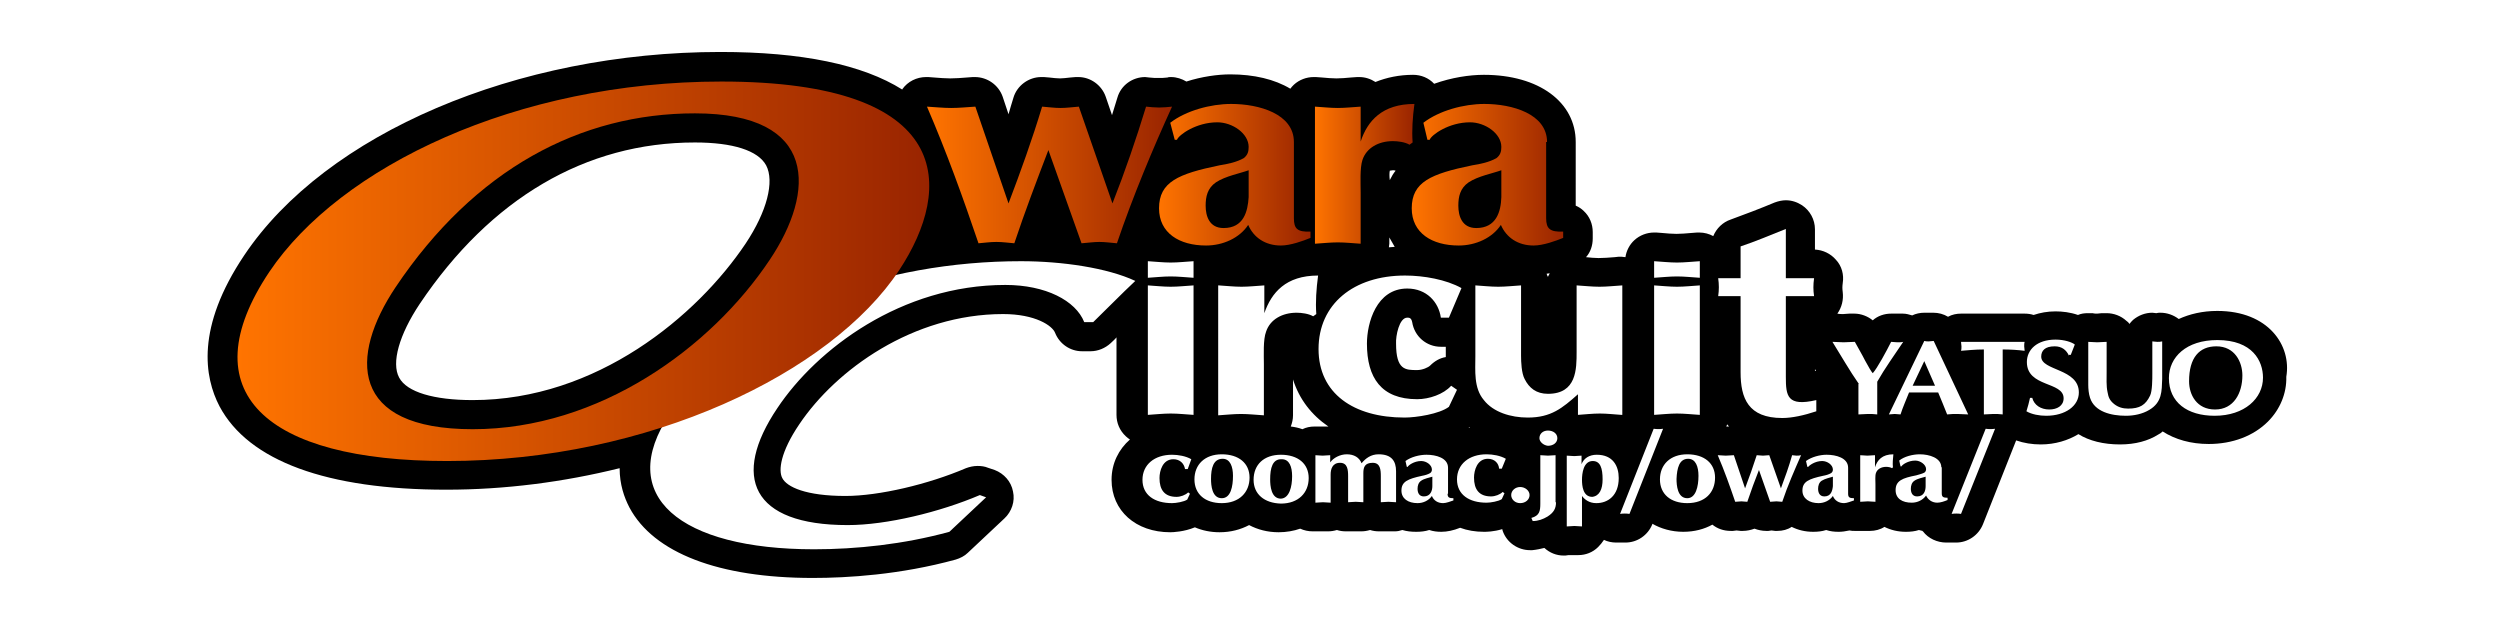 <!-- Generator: Adobe Illustrator 23.0.1, SVG Export Plug-In  -->
<svg version="1.1" xmlns="http://www.w3.org/2000/svg" xmlns:xlink="http://www.w3.org/1999/xlink" x="0px" y="0px" width="558px"
	 height="140.9px" viewBox="0 0 558 140.9" style="enable-background:new 0 0 558 140.9;" xml:space="preserve">
<style type="text/css">
	.st0{filter:url(#AI_ぼかし_ガウス_4);}
	.st1{fill:#FFFFFF;}
	.st2{fill:url(#SVGID_1_);}
	.st3{fill:url(#SVGID_2_);}
	.st4{fill:url(#SVGID_3_);}
	.st5{fill:url(#SVGID_4_);}
	.st6{fill:url(#SVGID_5_);}
	.st7{fill:url(#SVGID_6_);}
	.st8{fill:url(#SVGID_7_);}
	.st9{fill:url(#SVGID_8_);}
	.st10{fill:url(#SVGID_9_);}
	.st11{fill:url(#SVGID_10_);}
</style>
<defs>
</defs>
<filter  id="AI_ぼかし_ガウス_4">
	<feGaussianBlur  stdDeviation="4"></feGaussianBlur>
</filter>
<g>
	<path class="st0" d="M494.9,69.4c-3.3,0-6.2,0.7-8.6,1.8c-1.2-0.9-2.6-1.4-4.1-1.4c-0.3,0-0.6,0-0.9,0.1c-0.3,0-0.6-0.1-0.9-0.1
		c-1.6,0-3.1,0.6-4.3,1.6c-0.3,0.3-0.6,0.6-0.8,0.9c-0.2-0.3-0.4-0.5-0.7-0.7c-1.2-1.1-2.8-1.7-4.4-1.7c-0.2,0-0.3,0-0.5,0l-0.6,0
		c-0.3,0-0.7,0.1-1,0.1c-0.3,0-0.7,0-1-0.1l-0.6,0c-0.2,0-0.3,0-0.5,0c-0.8,0-1.5,0.1-2.2,0.4c-1.7-0.6-3.5-0.8-5-0.8
		c-1.8,0-3.4,0.3-4.9,0.8c-0.6-0.2-1.3-0.3-2-0.3h-14.2c-1,0-2,0.2-2.9,0.7c-1-0.6-2.1-0.9-3.3-0.9c-0.2,0-0.5,0-0.7,0
		c-0.1,0-0.2,0-0.3,0c-0.1,0-0.2,0-0.3,0c-0.2,0-0.5,0-0.7,0c-0.9,0-1.9,0.2-2.7,0.6c-0.7-0.2-1.3-0.4-2.1-0.4c-0.2,0-0.5,0-0.7,0
		c-0.2,0-0.4,0-0.6,0c-0.2,0-0.4,0-0.6,0c-0.2,0-0.5,0-0.7,0c-1.5,0-3,0.5-4.1,1.5c-1.1-0.9-2.6-1.5-4.1-1.5c-0.1,0-0.3,0-0.4,0
		l-0.7,0c-0.5,0-1,0.1-1.4,0.1c-0.4,0-0.9,0-1.3-0.1c1-1.4,1.4-3.1,1.2-4.8c-0.1-0.8-0.1-1.2,0-2c0.3-1.9-0.2-3.8-1.5-5.2
		c-1.2-1.4-2.9-2.2-4.7-2.3v-4.5c0-2.2-1.1-4.2-2.9-5.4c-1.1-0.7-2.3-1.1-3.6-1.1c-0.8,0-1.7,0.2-2.5,0.5c-3.1,1.3-6.5,2.6-9.8,3.8
		c-1.8,0.6-3.2,2-3.9,3.7c-0.9-0.5-2-0.8-3.1-0.8c-0.2,0-0.3,0-0.5,0l-1.3,0.1c-1.2,0.1-2.3,0.2-3.3,0.2c-1,0-2.1-0.1-3.2-0.2
		l-1.3-0.1c-0.2,0-0.3,0-0.5,0c-1.6,0-3.2,0.6-4.4,1.7c-1.1,1-1.8,2.4-2,3.8c-0.3,0-0.6-0.1-0.9-0.1c-0.2,0-0.4,0-0.6,0l-0.9,0.1
		c-1.3,0.1-2.5,0.2-3.6,0.2c-0.9,0-1.8-0.1-2.8-0.2c1-1.1,1.5-2.6,1.5-4.2v-1.4c0-1.8-0.7-3.5-2-4.7c-0.5-0.5-1.1-0.9-1.8-1.2V31.7
		c0-8.9-8.2-15-20.5-15c-3.2,0-7.2,0.6-11.1,2c-1.2-1.3-2.9-2-4.7-2c-3.1,0-5.9,0.6-8.4,1.6c-1.1-0.7-2.3-1.1-3.6-1.1
		c-0.2,0-0.3,0-0.5,0l-1.4,0.1c-1.1,0.1-2.2,0.2-3.2,0.2c-1,0-2.1-0.1-3.2-0.2l-1.4-0.1c-0.2,0-0.3,0-0.5,0c-1.6,0-3.2,0.6-4.4,1.7
		c-0.3,0.3-0.6,0.6-0.8,0.9c-3.5-2.1-8.1-3.2-13.4-3.2c-2.8,0-6.4,0.5-9.8,1.6c-1-0.6-2.2-1-3.4-1c-0.3,0-0.6,0-0.8,0.1
		c-0.7,0.1-1.4,0.1-2,0.1c-0.7,0-1.4,0-2.1-0.1c-0.3,0-0.6-0.1-0.9-0.1c-2.8,0-5.4,1.8-6.2,4.6c-0.4,1.3-0.8,2.6-1.2,3.9l-1.4-4.1
		c-0.9-2.6-3.4-4.4-6.1-4.4c-0.2,0-0.4,0-0.6,0l-1.2,0.1c-0.9,0.1-1.7,0.2-2.3,0.2c-0.7,0-1.5-0.1-2.4-0.2l-1.2-0.1
		c-0.2,0-0.4,0-0.6,0c-2.8,0-5.4,1.9-6.2,4.6c-0.4,1.2-0.7,2.4-1.1,3.7l-1.3-3.9c-0.9-2.6-3.4-4.4-6.2-4.4c-0.2,0-0.3,0-0.5,0
		l-1.3,0.1c-1.3,0.1-2.5,0.2-3.7,0.2c-1.1,0-2.3-0.1-3.6-0.2l-1.3-0.1c-0.2,0-0.3,0-0.5,0c-2.1,0-4.1,1-5.3,2.7c0,0,0,0.1,0,0.1
		c-8.9-5.6-22.5-8.4-40.6-8.4c-45.4,0-88.1,18.2-106.3,45.4c-10.8,16.1-8.9,27.2-5.5,33.7c6.5,12.2,24,18.6,50.6,18.6
		c13.1,0,26.2-1.7,38.7-4.8c0,3.6,1,6.5,2.2,8.8c5.4,10.1,19.9,15.7,40.9,15.7c7.7,0,19.5-0.7,31.9-4.1c1-0.3,2-0.8,2.7-1.5l8.2-7.7
		c1.6-1.5,2.4-3.8,1.9-6c-0.4-2.2-2-4-4.1-4.8l-1.5-0.5c-0.7-0.3-1.5-0.4-2.3-0.4c-0.9,0-1.8,0.2-2.6,0.5
		c-8.4,3.6-19.4,6.2-26.9,6.2c-8.8,0-13.1-2-14.1-4c-0.9-1.7-0.4-5.8,3.8-12c8.2-12.2,25.4-24.6,45.5-24.6c7.2,0,11,2.6,11.6,4.2
		c1,2.5,3.4,4.1,6,4.1h1.9c1.7,0,3.3-0.7,4.5-1.8c0.4-0.4,0.9-0.8,1.3-1.3v17.3c0,1.8,0.7,3.5,2.1,4.8c0.3,0.3,0.6,0.5,0.9,0.7
		c-2.5,2.2-4.1,5.3-4.1,9c0,6.9,5.4,11.7,13.1,11.7c0.6,0,3.1-0.1,5.5-1.1c1.6,0.7,3.5,1.1,5.5,1.1c2.5,0,4.7-0.6,6.6-1.6
		c1.9,1,4.1,1.6,6.6,1.6c1.7,0,3.4-0.3,4.8-0.8c0.9,0.4,1.8,0.6,2.8,0.6c0.1,0,0.3,0,0.4,0l0.6,0c0.2,0,0.5,0,0.7,0
		c0.2,0,0.5,0,0.7,0l0.6,0c0.1,0,0.3,0,0.4,0c0.7,0,1.3-0.1,2-0.3c0.6,0.2,1.3,0.3,2,0.3c0.1,0,0.3,0,0.4,0l0.6,0c0.3,0,0.5,0,0.7,0
		c0.2,0,0.5,0,0.7,0l0.6,0c0.1,0,0.3,0,0.4,0c0.7,0,1.3-0.1,2-0.3c0.6,0.2,1.3,0.3,2,0.3c0.1,0,0.3,0,0.4,0l0.6,0c0.2,0,0.5,0,0.7,0
		c0.3,0,0.5,0,0.8,0l0.6,0c0.1,0,0.3,0,0.4,0c0.6,0,1.1-0.1,1.7-0.3c1,0.3,2,0.4,3.1,0.4c1,0,2-0.1,2.9-0.4c0.9,0.3,1.8,0.4,2.7,0.4
		c1.3,0,2.7-0.3,4.2-0.9c1.6,0.6,3.4,0.9,5.3,0.9c0.5,0,2.2,0,4.1-0.6l0.1,0.4c0.9,2.6,3.4,4.3,6.1,4.3c0.2,0,0.3,0,0.5,0
		c1-0.1,1.9-0.3,2.7-0.5c1.2,1.1,2.7,1.7,4.3,1.7c0.1,0,0.3,0,0.4,0l0.7-0.1c0.2,0,0.4,0,0.6,0c0.2,0,0.4,0,0.6,0l0.6,0
		c0.1,0,0.3,0,0.4,0c1.6,0,3.2-0.6,4.4-1.8c0.5-0.5,0.9-1,1.3-1.6c0.8,0.4,1.8,0.6,2.7,0.6c0.3,0,0.5,0,0.8,0c0.1,0,0.2,0,0.3,0
		c0.1,0,0.2,0,0.3,0c0.2,0,0.5,0,0.7,0c2.6,0,5-1.6,6-4.1l0-0.1c1.9,1.1,4.3,1.8,6.9,1.8c2.5,0,4.7-0.6,6.5-1.6
		c1.1,0.9,2.5,1.4,4.1,1.4c0.2,0,0.4,0,0.5,0c0,0,0.7-0.1,0.8-0.1l0.9,0.1c0.2,0,0.4,0,0.5,0c0.9,0,1.8-0.2,2.6-0.5
		c0.8,0.3,1.7,0.5,2.6,0.5c0.2,0,0.4,0,0.5,0l0.7-0.1l0.8,0.1c0.2,0,0.4,0,0.5,0c1.2,0,2.3-0.3,3.2-0.9c1.4,0.7,3,1.1,4.8,1.1
		c1,0,2-0.1,2.9-0.4c0.9,0.3,1.8,0.4,2.8,0.4c0.7,0,1.5-0.1,2.4-0.3c0.4,0.1,0.8,0.1,1.2,0.1c0.1,0,0.3,0,0.4,0l0.6,0
		c0.2,0,0.5,0,0.7,0c0.2,0,0.5,0,0.7,0l0.6,0c0.1,0,0.3,0,0.4,0c1.1,0,2.3-0.3,3.2-0.9c1.4,0.7,3,1.1,4.8,1.1c1,0,2-0.1,2.9-0.4
		c0.3,0.1,0.5,0.1,0.8,0.2c0,0,0,0.1,0.1,0.1c1.2,1.6,3.2,2.5,5.2,2.5c0.2,0,0.5,0,0.8,0c0.1,0,0.2,0,0.3,0c0.1,0,0.2,0,0.3,0
		c0.3,0,0.5,0,0.8,0c2.6,0,5-1.6,6-4.1l7.4-18.7c1.7,0.6,3.6,0.9,5.5,0.9c3.2,0,6.1-0.9,8.4-2.3c2.4,1.5,5.6,2.3,9.3,2.3
		c3.4,0,6.3-0.8,8.5-2.2c0.4-0.2,0.7-0.4,1-0.7c2.8,1.8,6.3,2.8,10.3,2.8c5.3,0,10-1.8,13.2-5c2.7-2.7,4.2-6.3,4.1-10
		C511.5,77.1,506.3,69.4,494.9,69.4z M295.9,95.2c-0.2,0-0.4,0-0.7,0c-0.2,0-0.4,0-0.7,0l-0.6,0c-0.2,0-0.3,0-0.5,0
		c-1,0-1.9,0.2-2.7,0.6c-0.8-0.3-1.7-0.5-2.6-0.6c0.3-0.8,0.5-1.6,0.5-2.5v-8c1.4,4.4,4.1,7.9,7.9,10.5c0,0-0.1,0-0.1,0L295.9,95.2z
		 M310.1,53c0.4,0.7,0.8,1.4,1.2,2.1c-0.4,0-0.9,0.1-1.3,0.1c0-0.3,0.1-0.6,0.1-0.8V53z M314.1,70.9c0.4,0,0.9,0,1.1,1
		c0.5,3.2,3.2,5.5,6.4,5.5h1.1v2.1l0,0.2c-1.3,0.2-2.5,0.9-3.5,1.9c-0.4,0.4-1.7,1-2.9,1c-2.6,0-4.7,0-4.7-5.9
		C311.5,75,312.3,70.9,314.1,70.9z M328,95.3c0,0,0.1,0.1,0.1,0.1c-0.1,0-0.2,0.1-0.4,0.1C327.8,95.5,327.9,95.4,328,95.3z
		 M345.5,61.8c-0.1-0.2-0.2-0.4-0.3-0.7c0.2,0,0.4-0.1,0.7-0.1C345.8,61.3,345.6,61.5,345.5,61.8z M385.5,94.7
		c0.1,0.2,0.3,0.3,0.4,0.5c-0.2,0-0.4,0-0.6,0C385.4,95.1,385.4,94.9,385.5,94.7z M405.3,82.8c-0.1,0-0.2,0-0.2,0v-0.4
		C405.2,82.5,405.3,82.7,405.3,82.8z M310.2,38.1c0.2,0,0.4-0.1,0.7-0.1c0.2,0,0.4,0,0.6,0.1c-0.5,0.6-0.9,1.3-1.3,2.1
		C310.1,39.4,310.1,38.6,310.2,38.1z M89.1,84.3c-1.8-3.3,0-9.6,4.6-16.5c15.8-23.5,37-36,61.4-36c8.5,0,14.1,1.8,15.9,5.1
		c1.9,3.6,0.2,10.3-4.6,17.5c-10.8,16.1-33.2,34.9-60.9,34.9C96.8,89.3,90.8,87.5,89.1,84.3z"/>
	<path class="st1" d="M256.2,58.3c1.7,0.1,3.4,0.3,5.1,0.3c1.7,0,3.4-0.2,5.1-0.3V62c-1.7-0.1-3.4-0.3-5.1-0.3
		c-1.7,0-3.4,0.2-5.1,0.3V58.3z M369.2,58.3c1.7,0.1,3.4,0.3,5.1,0.3c1.7,0,3.4-0.2,5.1-0.3V62c-1.7-0.1-3.4-0.3-5.1-0.3
		c-1.7,0-3.4,0.2-5.1,0.3V58.3z M414.9,85.7c-2.1-3-3.9-6.2-5.9-9.4c0.8,0,1.6,0.1,2.5,0.1c0.8,0,1.7-0.1,2.5-0.1
		c0.7,1.3,1.6,2.8,2.3,4.2c0.7,1.3,1.4,2.5,1.7,2.8c1-1.1,3.1-5,4.1-7c0.4,0,0.9,0.1,1.4,0.1c0.4,0,0.9,0,1.3-0.1
		c-2,3-4.1,5.9-5.8,8.9v7.3c-0.7-0.1-1.4-0.1-2.1-0.1c-0.7,0-1.4,0.1-2.1,0.1V85.7z M426.9,86.1l2.6-5.5l2.4,5.5H426.9z M432.6,87.6
		c0.7,1.6,1.3,3.2,2,4.9c0.8-0.1,1.6-0.1,2.3-0.1c0.8,0,1.6,0.1,2.4,0.1l-7.7-16.4c-0.4,0-0.7,0.1-1.1,0.1c-0.4,0-0.7,0-1-0.1
		l-7.9,16.4c0.4,0,0.9-0.1,1.3-0.1c0.4,0,0.9,0.1,1.3,0.1c0.5-1.6,1.2-3.1,1.9-4.9H432.6z M447,92.5c-0.7-0.1-1.4-0.1-2.1-0.1
		c-0.7,0-1.4,0.1-2.1,0.1V78c-2,0-3.7,0.2-5.1,0.3c0.1-0.3,0.1-0.7,0.1-1c0-0.3-0.1-0.7-0.1-1h14.2c-0.1,0.3-0.1,0.7-0.1,1
		c0,0.3,0.1,0.7,0.1,1c-1.6-0.2-3.2-0.3-4.9-0.3V92.5z M461.8,79.4c-0.6-1.3-1.6-2.1-3.2-2.1c-2.2,0-3,1-3,2.3c0,3.2,8.4,2.6,8.4,8
		c0,3-3,5.2-7.3,5.2c-1.5,0-3.2-0.3-4.4-1c0.3-1,0.6-2,0.8-3h0.5c0.4,1.6,1.9,2.6,3.8,2.6c1.7,0,3.2-0.8,3.2-2.5
		c0-3.8-8.2-2.4-8.2-8.1c0-2.7,2.2-5,6.4-5c2,0,3.7,0.6,4.3,1.1c-0.3,0.8-0.6,1.5-0.9,2.3H461.8z M466,76.3c0.7,0,1.4,0.1,2.1,0.1
		c0.7,0,1.4-0.1,2.1-0.1V83c0,1.3-0.1,3.2,0.2,4.5c0.2,1.2,0.5,1.9,1.5,2.7c0.9,0.7,1.9,1,3.1,1c2.6,0,3.9-0.8,4.9-2.9
		c0.5-1,0.5-3.7,0.5-4.9v-7.2c0.3,0,0.7,0.1,1.1,0.1c0.4,0,0.7,0,1.1-0.1v8.4c-0.1,2.7,0,5.2-2.9,6.9c-1.5,0.9-3.4,1.3-5.2,1.3
		c-3.3,0-7-0.9-8-4c-0.3-0.9-0.4-2-0.4-2.9V76.3z M494.7,77.3c4.1,0,5.8,3.5,5.8,6.5c0,3.9-1.9,7.6-6.1,7.6c-4.1,0-5.8-3.3-5.8-6.3
		C488.6,79.8,490.9,77.3,494.7,77.3z M505.1,84.3c0-3.7-2.3-8.4-10.2-8.4c-6.9,0-10.8,3.8-10.8,8.5c0,5.4,4.1,8.4,10.2,8.4
		C501,92.8,505.1,88.9,505.1,84.3z M265.1,104.7h-0.6c-0.2-1.2-1.1-2.2-2.6-2.2c-2.4,0-3.1,2.6-3.1,4.2c0,2.6,1.1,4.2,3.8,4.2
		c0.9,0,2-0.4,2.6-1l0.4,0.3l-0.6,1.3c-0.7,0.5-2.5,0.8-3.4,0.8c-3.9,0-6.6-1.8-6.6-5.2c0-3.4,2.7-5.6,6.6-5.6c1.4,0,3.1,0.3,4.3,1
		L265.1,104.7z M272.9,102.4c1.7,0,2.3,1.8,2.3,3.8c0,2.4-0.5,5-2.5,5c-2.2,0-2.4-2.9-2.4-4.3C270.3,104.5,270.8,102.4,272.9,102.4z
		 M272.7,112.3c3.9,0,6.2-2.4,6.2-5.7c0-3.2-2.4-5.2-6.2-5.2c-3.8,0-6.1,2.3-6.1,5.6C266.6,110.3,269,112.3,272.7,112.3z
		 M279.8,107.1c0-3.4,2.3-5.6,6.1-5.6c3.8,0,6.2,2,6.2,5.2c0,3.3-2.3,5.7-6.2,5.7C282.2,112.3,279.8,110.3,279.8,107.1z M283.5,107
		c0,1.4,0.2,4.3,2.4,4.3c1.9-0.1,2.5-2.7,2.5-5c0-2.1-0.6-3.8-2.3-3.8C284,102.4,283.5,104.5,283.5,107z M293.5,101.6
		c0.6,0,1.1,0.1,1.7,0.1c0.6,0,1.1-0.1,1.7-0.1v1.6c0.7-1,2.2-1.8,3.7-1.8c1.6,0,2.8,0.7,3.3,2c0.9-1.1,2.1-2,3.8-2
		c2.9,0,3.9,1.5,3.9,3.8v6.9c-0.6,0-1.2-0.1-1.7-0.1c-0.6,0-1.1,0.1-1.7,0.1v-5.8c0-1.4-0.1-3-1.8-3c-1.8,0-2.1,1-2.1,2.3v6.5
		c-0.6,0-1.1-0.1-1.7-0.1c-0.6,0-1.2,0.1-1.7,0.1v-5.8c0-1.4-0.1-3-1.8-3c-1.7,0-2.1,1.4-2.1,2.6v6.3c-0.6,0-1.1-0.1-1.7-0.1
		c-0.6,0-1.2,0.1-1.7,0.1V101.6z M319.7,106.4c-0.6,0.2-1.8,0.4-2.5,0.9c-0.6,0.4-0.8,1.1-0.8,1.8c0,0.8,0.3,1.7,1.4,1.7
		c1.5,0,1.9-1.3,1.9-2.3V106.4z M323.1,110.2c0,0.8,0.3,1,1.3,1v0.5c-0.6,0.2-1.6,0.6-2.3,0.6c-1.2,0-2.1-0.6-2.5-1.6
		c-0.7,1-1.9,1.6-3.2,1.6c-2.1,0-3.6-1-3.6-2.8c0-2,1.4-2.6,4.6-3.3c0.6-0.1,1.3-0.3,1.8-0.6c0.3-0.2,0.4-0.5,0.4-0.8
		c0-1-1.2-1.9-2.4-1.9c-1.6,0-2.9,1-3,1.3h-0.2l-0.3-1.3c1.2-0.9,3.1-1.4,4.7-1.4c2.1,0,4.8,0.7,4.8,2.9V110.2z M336.1,102.4
		c-1.2-0.7-2.9-1-4.3-1c-3.9,0-6.6,2.2-6.6,5.6c0,3.4,2.7,5.2,6.6,5.2c0.9,0,2.7-0.3,3.4-0.8l0.6-1.3l-0.4-0.3c-0.6,0.6-1.7,1-2.6,1
		c-2.7,0-3.8-1.6-3.8-4.2c0-1.6,0.7-4.2,3.1-4.2c1.5,0,2.4,1,2.5,2.2h0.6L336.1,102.4z M339.3,112.3c1.2,0,2.1-0.8,2.1-1.8
		c0-1-1-1.8-2.1-1.8c-1.1,0-2,0.8-2,1.8C337.3,111.5,338.2,112.3,339.3,112.3z M347.3,112.1c0,1.4-0.5,2.3-1.9,3.2
		c-1,0.6-2.1,1-3.3,1l-0.3-0.7c1.8-0.5,2-1.5,2-3.2v-10.8c0.6,0,1.2,0.1,1.7,0.1s1.2-0.1,1.7-0.1V112.1z M343.6,97.8
		c0-1,0.8-1.7,1.9-1.7c1.2,0,2.1,0.7,2.1,1.7c0,1-0.9,1.7-2.1,1.7C344.5,99.4,343.6,98.6,343.6,97.8z M355.4,110.9
		c-2.1,0-2.3-2.5-2.3-3.8c0-1.4,0.3-4.2,2.4-4.2c1.7,0,2.2,1.6,2.2,4.1C357.7,109.2,357,110.7,355.4,110.9z M349.7,117.5
		c0.6,0,1.2-0.1,1.7-0.1c0.6,0,1.1,0.1,1.7,0.1v-6.8c0.6,0.8,1.6,1.6,3.2,1.6c2.6,0,5-1.7,5-5.6c0-2.7-1.3-5.2-4.9-5.2
		c-1.7,0-2.9,0.8-3.4,2.1v-1.9c-0.6,0-1.1,0.1-1.6,0.1c-0.6,0-1.1-0.1-1.7-0.1V117.5z M363.7,114.7c-0.7-0.1-1.4-0.1-2.1,0l7.5-19
		c0.7,0.1,1.4,0.1,2.1,0L363.7,114.7z M376.8,102.4c1.7,0,2.3,1.8,2.3,3.8c0,2.4-0.6,5-2.5,5c-2.2,0-2.4-2.9-2.4-4.3
		C374.3,104.5,374.8,102.4,376.8,102.4z M376.6,112.3c4,0,6.2-2.4,6.2-5.7c0-3.2-2.4-5.2-6.2-5.2c-3.8,0-6.1,2.3-6.1,5.6
		C370.5,110.3,372.9,112.3,376.6,112.3z M389.5,109c0.9-2.4,1.8-4.9,2.6-7.4c0.5,0,0.9,0.1,1.4,0.1c0.5,0,0.9-0.1,1.4-0.1l2.6,7.4
		c0.9-2.4,1.8-4.9,2.5-7.4c0.3,0,0.6,0.1,1,0.1c0.3,0,0.6,0,1-0.1c-1.4,3.2-3,6.8-4.2,10.4c-0.5,0-0.9-0.1-1.3-0.1
		c-0.5,0-0.9,0.1-1.4,0.1l-2.5-7.1c-0.9,2.3-1.8,4.7-2.6,7.1c-0.5,0-0.9-0.1-1.3-0.1c-0.5,0-0.9,0.1-1.4,0.1
		c-1.2-3.5-2.4-6.9-3.9-10.4c0.6,0,1.2,0.1,1.8,0.1c0.6,0,1.3-0.1,1.8-0.1L389.5,109z M409.1,106.4c-0.6,0.2-1.7,0.4-2.5,0.9
		c-0.6,0.4-0.8,1.1-0.8,1.8c0,0.8,0.3,1.7,1.4,1.7c1.5,0,1.8-1.3,1.9-2.3V106.4z M412.5,110.2c0,0.8,0.3,1,1.3,1v0.5
		c-0.6,0.2-1.6,0.6-2.2,0.6c-1.2,0-2.1-0.6-2.5-1.6c-0.7,1-1.9,1.6-3.2,1.6c-2,0-3.6-1-3.6-2.8c0-2,1.4-2.6,4.6-3.3
		c0.6-0.1,1.3-0.3,1.8-0.6c0.3-0.2,0.4-0.5,0.4-0.8c0-1-1.2-1.9-2.4-1.9c-1.6,0-2.9,1-3.1,1.3h-0.2l-0.3-1.3
		c1.2-0.9,3.1-1.4,4.6-1.4c2.1,0,4.8,0.7,4.8,2.9V110.2z M415.1,101.6c0.6,0,1.2,0.1,1.7,0.1s1.2-0.1,1.7-0.1v2.7
		c0.5-1.6,1.6-2.9,4.1-2.9c-0.1,1-0.2,2-0.1,2.9l-0.2,0.2c-0.3-0.2-0.9-0.3-1.3-0.3c-1.1,0-2,0.5-2.3,1.4c-0.2,0.6-0.1,1.8-0.1,2.5
		v3.9c-0.6,0-1.2-0.1-1.7-0.1s-1.1,0.1-1.7,0.1V101.6z M429.8,108.5c0,1.1-0.4,2.3-1.9,2.3c-1.1,0-1.4-0.9-1.4-1.7
		c0-0.7,0.2-1.4,0.8-1.8c0.7-0.5,1.9-0.7,2.5-0.9V108.5z M433.3,104.3c0-2.1-2.7-2.9-4.8-2.9c-1.6,0-3.5,0.5-4.6,1.4l0.3,1.3h0.2
		c0.2-0.4,1.5-1.3,3.1-1.3c1.1,0,2.4,0.9,2.4,1.9c0,0.3-0.1,0.6-0.4,0.8c-0.6,0.3-1.2,0.4-1.8,0.6c-3.1,0.6-4.6,1.2-4.6,3.3
		c0,1.9,1.5,2.8,3.6,2.8c1.3,0,2.5-0.6,3.2-1.6c0.4,0.9,1.3,1.6,2.5,1.6c0.7,0,1.6-0.3,2.3-0.6v-0.5c-1,0-1.3-0.2-1.3-1V104.3z
		 M437.7,114.7c-0.7-0.1-1.4-0.1-2.1,0l7.6-19c0.7,0.1,1.4,0.1,2.1,0L437.7,114.7z M256.2,63.7c1.7,0.1,3.4,0.3,5.1,0.3
		c1.7,0,3.4-0.2,5.1-0.3v28.9c-1.7-0.1-3.4-0.3-5.1-0.3c-1.7,0-3.4,0.2-5.1,0.3V63.7z M272,63.7c1.7,0.1,3.4,0.3,5.1,0.3
		c1.7,0,3.4-0.2,5.1-0.3v6.2c1.6-4.6,4.8-8.4,12-8.4c-0.4,3-0.6,5.9-0.4,8.6l-0.7,0.5c-1-0.6-2.6-0.8-3.7-0.8
		c-3.2,0-5.9,1.5-6.8,4.2c-0.7,1.8-0.5,5.3-0.5,7.3v11.4c-1.7-0.1-3.4-0.3-5.1-0.3c-1.7,0-3.4,0.2-5.1,0.3V63.7z M323.4,70.9h-1.8
		c-0.5-3.5-3.2-6.5-7.5-6.5c-6.9,0-9,7.7-9,12.3c0,7.6,3.2,12.4,11.2,12.4c2.7,0,5.9-1.1,7.6-3l1.3,0.9l-1.8,3.8
		c-2.1,1.6-7.3,2.4-9.9,2.4c-11.4,0-19.2-5.4-19.2-15.3c0-10,7.8-16.4,19.3-16.4c4.2,0,9.2,0.9,12.6,2.8L323.4,70.9z M361.9,92.6
		c-1.6-0.1-3.2-0.3-4.8-0.3c-1.7,0-3.3,0.2-4.9,0.3V88c-3.5,3.1-6,5.2-11.2,5.2c-3.8,0-7.7-1.2-9.8-3.9c-2.3-2.7-1.9-6.6-1.9-9.8
		V63.7c1.7,0.1,3.4,0.3,5.1,0.3c1.7,0,3.4-0.2,5.1-0.3v15.7c0,1.4,0.1,3.9,0.8,5.2c1,2,2.6,3.3,5.2,3.3c6.4,0,6.4-5.5,6.4-9.4V63.7
		c1.7,0.1,3.4,0.3,5.1,0.3c1.7,0,3.4-0.2,5.1-0.3V92.6z M369.2,63.7c1.7,0.1,3.4,0.3,5.1,0.3c1.7,0,3.4-0.2,5.1-0.3v28.9
		c-1.7-0.1-3.4-0.3-5.1-0.3c-1.7,0-3.4,0.2-5.1,0.3V63.7z M398.6,84.1c0,4.3,0.3,6.7,6.8,5.2v2.5c-2.7,0.9-5.4,1.5-7.6,1.5
		c-7.6,0-9.3-4.4-9.3-10.2V66.1h-5c0.2-1.4,0.2-2.6,0-4h5V55c3.3-1.1,6.6-2.5,10.1-3.9v11h6.3c-0.2,1.5-0.2,2.6,0,4h-6.3V84.1z
		 M220.1,111l-8.2,7.7c-10.2,2.8-20.8,3.9-30.2,3.9c-29.9,0-44.5-11.9-32.2-30.2c15.7-23.4,48-34.1,78.4-34.1
		c9.2,0,19.3,1.5,25.5,4.4c-3.3,3.1-6.2,6.1-9.4,9.2H242c-1.9-4.8-8.6-8.3-17.6-8.3c-23.2,0-42.1,14.3-50.9,27.5
		c-10.3,15.3-5.8,26.1,15.7,26.1c8.7,0,20.6-2.9,29.5-6.7L220.1,111z"/>
	<g>
		<linearGradient id="SVGID_1_" gradientUnits="userSpaceOnUse" x1="52.986" y1="60.587" x2="207.442" y2="60.587">
			<stop  offset="0" style="stop-color:#FF7400"/>
			<stop  offset="1" style="stop-color:#992400"/>
		</linearGradient>
		<path class="st2" d="M155.1,25.3c27.6,0,26.9,17.5,16.7,32.7c-13.1,19.6-38,37.8-66.3,37.8c-27.6,0-27.5-16.3-17.2-31.7
			C106,37.7,129.6,25.3,155.1,25.3z M200.7,60.3C212.8,42,213.3,18.2,161,18.2c-45.7,0-85.1,19-100.9,42.5
			c-17.9,26.8-0.9,42.2,39.7,42.2C144.8,102.9,185.5,83.3,200.7,60.3z"/>
		<linearGradient id="SVGID_2_" gradientUnits="userSpaceOnUse" x1="206.918" y1="39.098" x2="261.596" y2="39.098">
			<stop  offset="0" style="stop-color:#FF7400"/>
			<stop  offset="1" style="stop-color:#992400"/>
		</linearGradient>
		<path class="st3" d="M225.1,45.4c2.7-7.1,5.3-14.3,7.5-21.6c1.4,0.1,2.7,0.3,4.1,0.3c1.4,0,2.7-0.2,4.1-0.3l7.5,21.6
			c2.8-7.1,5.3-14.4,7.5-21.6c1,0.1,1.9,0.2,2.9,0.2c1,0,1.9-0.1,2.9-0.2c-4.2,9.2-8.7,19.9-12.3,30.5c-1.3-0.1-2.6-0.3-3.9-0.3
			c-1.3,0-2.6,0.2-4,0.3L234,33.5c-2.6,6.8-5.2,13.6-7.6,20.8c-1.3-0.1-2.6-0.3-4-0.3c-1.4,0-2.7,0.2-4,0.3
			c-3.5-10.3-7.1-20.3-11.5-30.5c1.8,0.1,3.6,0.3,5.4,0.3c1.8,0,3.7-0.2,5.4-0.3L225.1,45.4z"/>
		<linearGradient id="SVGID_3_" gradientUnits="userSpaceOnUse" x1="258.725" y1="39.101" x2="292.518" y2="39.101">
			<stop  offset="0" style="stop-color:#FF7400"/>
			<stop  offset="1" style="stop-color:#992400"/>
		</linearGradient>
		<path class="st4" d="M278.7,44c-0.2,3.2-1.1,6.9-5.6,6.9c-3.2,0-4-2.7-4-5c0-2,0.4-3.9,2.3-5.2c2.1-1.4,5.4-2,7.3-2.7V44z
			 M288.8,31.7c0-6.3-7.8-8.5-14-8.5c-4.6,0-10.1,1.5-13.6,4.2l1,3.8h0.5c0.4-1.1,4.3-3.9,9-3.9c3.4,0,7,2.5,7,5.5
			c0,1-0.2,1.8-1.1,2.5c-1.6,0.9-3.5,1.3-5.4,1.6c-9.2,1.9-13.5,3.7-13.5,9.6c0,5.5,4.5,8.3,10.5,8.3c3.8,0,7.5-1.7,9.4-4.6
			c1.2,2.8,3.8,4.6,7.3,4.6c2.1,0,4.9-1,6.6-1.7v-1.4c-2.9,0.1-3.7-0.6-3.7-3V31.7z"/>
		<linearGradient id="SVGID_4_" gradientUnits="userSpaceOnUse" x1="293.481" y1="38.811" x2="315.603" y2="38.811">
			<stop  offset="0" style="stop-color:#FF7400"/>
			<stop  offset="1" style="stop-color:#992400"/>
		</linearGradient>
		<path class="st5" d="M293.5,23.8c1.7,0.1,3.4,0.3,5.1,0.3c1.7,0,3.4-0.2,5.1-0.3v7.8c1.5-4.6,4.8-8.4,12-8.4
			c-0.4,3-0.6,5.9-0.4,8.6l-0.7,0.5c-1-0.6-2.6-0.8-3.7-0.8c-3.2,0-5.9,1.5-6.8,4.2c-0.6,1.8-0.4,5.3-0.4,7.3v11.4
			c-1.7-0.1-3.4-0.3-5.1-0.3c-1.7,0-3.4,0.2-5.1,0.3V23.8z"/>
		<linearGradient id="SVGID_5_" gradientUnits="userSpaceOnUse" x1="315.226" y1="39.101" x2="349.042" y2="39.101">
			<stop  offset="0" style="stop-color:#FF7400"/>
			<stop  offset="1" style="stop-color:#992400"/>
		</linearGradient>
		<path class="st6" d="M335.1,44c-0.1,3.2-1.1,6.9-5.6,6.9c-3.2,0-4-2.7-4-5c0-2,0.4-3.9,2.3-5.2c2.1-1.4,5.4-2,7.3-2.7V44z
			 M345.3,31.7c0-6.3-7.8-8.5-14-8.5c-4.6,0-10.1,1.5-13.6,4.2l0.9,3.8h0.5c0.4-1.1,4.3-3.9,9-3.9c3.4,0,7,2.5,7,5.5
			c0,1-0.2,1.8-1.1,2.5c-1.6,0.9-3.5,1.3-5.4,1.6c-9.2,1.9-13.5,3.7-13.5,9.6c0,5.5,4.5,8.3,10.5,8.3c3.8,0,7.5-1.7,9.4-4.6
			c1.2,2.8,3.8,4.6,7.3,4.6c2.1,0,4.9-1,6.6-1.7v-1.4c-2.9,0.1-3.8-0.6-3.8-3V31.7z"/>
	</g>
</g>
</svg>
